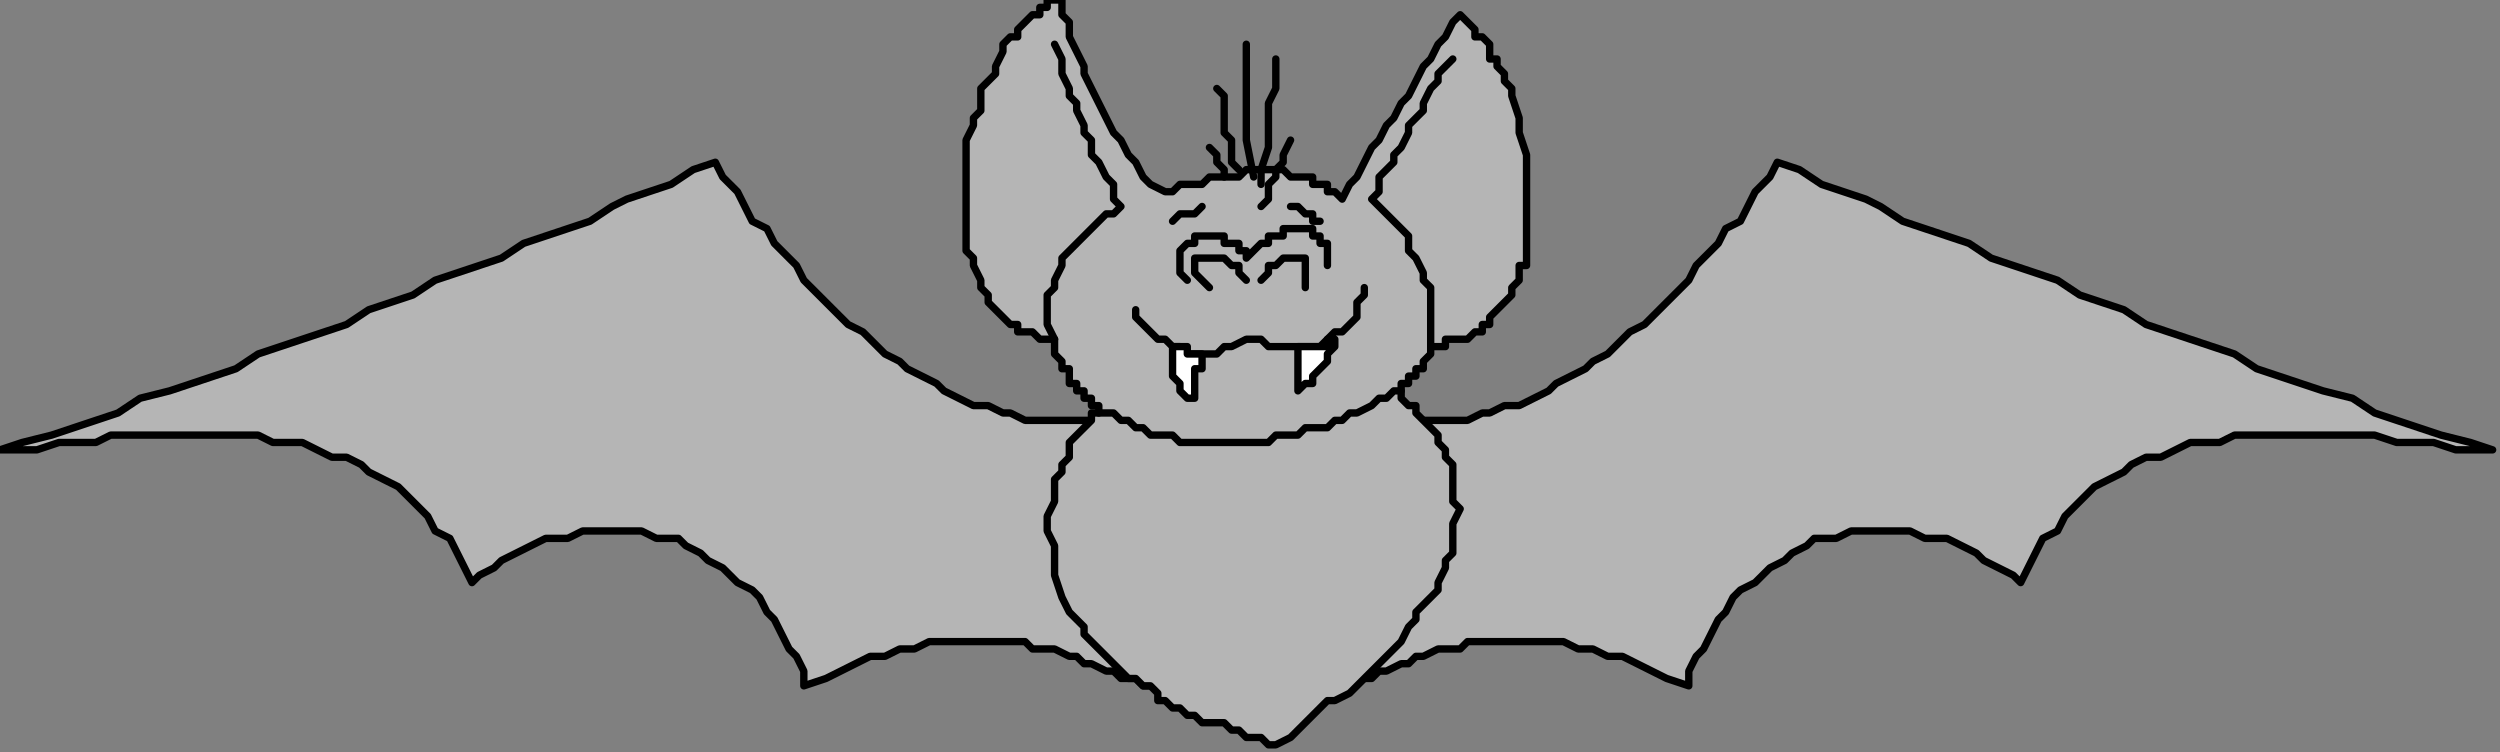 <?xml version="1.0" encoding="UTF-8" standalone="no"?>
<svg
   xmlns:dc="http://purl.org/dc/elements/1.1/"
   xmlns:cc="http://creativecommons.org/ns#"
   xmlns:rdf="http://www.w3.org/1999/02/22-rdf-syntax-ns#"
   xmlns:svg="http://www.w3.org/2000/svg"
   xmlns="http://www.w3.org/2000/svg"
   xmlns:sodipodi="http://sodipodi.sourceforge.net/DTD/sodipodi-0.dtd"
   xmlns:inkscape="http://www.inkscape.org/namespaces/inkscape"
   version="1.0"
   width="89.694mm"
   height="26.988mm"
   id="svg55"
   sodipodi:docname="CBAT003.WMF">
  <rect width="100%" height="100%" fill="#808080" stroke="none"/>
  <sodipodi:namedview
     pagecolor="#ffffff"
     bordercolor="#666666"
     borderopacity="1"
     objecttolerance="10"
     gridtolerance="10"
     guidetolerance="10"
     inkscape:pageopacity="0"
     inkscape:pageshadow="2"
     inkscape:window-width="640"
     inkscape:window-height="480"
     id="namedview57" />
  <defs
     id="defs3">
    <pattern
       id="WMFhbasepattern"
       patternUnits="userSpaceOnUse"
       width="6"
       height="6"
       x="0"
       y="0" />
  </defs>
  <path
     style="fill:#b5b5b5;fill-rule:evenodd;fill-opacity:1;stroke:none;"
     d="  M 189,57   L 191,57   L 193,57   L 195,57   L 197,57   L 199,57   L 201,56   L 202,56   L 204,55   L 206,55   L 208,54   L 210,53   L 211,52   L 213,51   L 215,50   L 216,49   L 218,48   L 219,47   L 221,45   L 223,44   L 224,43   L 226,41   L 227,40   L 229,38   L 230,36   L 231,35   L 233,33   L 234,31   L 236,30   L 237,28   L 238,26   L 240,24   L 241,22   L 244,23   L 247,25   L 250,26   L 253,27   L 255,28   L 258,30   L 261,31   L 264,32   L 267,33   L 270,35   L 273,36   L 276,37   L 279,38   L 282,40   L 285,41   L 288,42   L 291,44   L 294,45   L 297,46   L 300,47   L 303,48   L 306,50   L 309,51   L 312,52   L 315,53   L 319,54   L 322,56   L 325,57   L 328,58   L 331,59   L 335,60   L 338,61   L 335,61   L 333,61   L 330,60   L 328,60   L 325,60   L 322,59   L 320,59   L 317,59   L 315,59   L 313,59   L 310,59   L 308,59   L 306,59   L 303,59   L 301,60   L 299,60   L 297,60   L 295,61   L 293,62   L 291,62   L 289,63   L 288,64   L 286,65   L 284,66   L 283,67   L 281,69   L 280,70   L 279,72   L 277,73   L 276,75   L 275,77   L 274,79   L 273,78   L 271,77   L 269,76   L 268,75   L 266,74   L 264,73   L 263,73   L 261,73   L 259,72   L 258,72   L 256,72   L 254,72   L 253,72   L 251,72   L 249,73   L 248,73   L 246,73   L 245,74   L 243,75   L 242,76   L 240,77   L 239,78   L 238,79   L 236,80   L 235,81   L 234,83   L 233,84   L 232,86   L 231,88   L 230,89   L 229,91   L 229,93   L 226,92   L 224,91   L 222,90   L 220,89   L 218,89   L 216,88   L 214,88   L 212,87   L 210,87   L 208,87   L 207,87   L 205,87   L 203,87   L 202,87   L 200,87   L 199,87   L 198,88   L 196,88   L 195,88   L 193,89   L 192,89   L 191,90   L 190,90   L 188,91   L 187,91   L 186,92   L 184,92   L 183,93   L 181,93   L 180,94   L 179,95   L 177,95   L 178,93   L 179,90   L 179,88   L 180,86   L 181,83   L 182,81   L 182,79   L 183,76   L 184,74   L 184,71   L 185,69   L 186,67   L 187,64   L 187,62   L 188,60   L 189,57  z "
     id="path5" />
  <path
     style="fill:none;stroke:#000000;stroke-width:1px;stroke-linecap:round;stroke-linejoin:round;stroke-miterlimit:4;stroke-dasharray:none;stroke-opacity:1;"
     d="  M 189,57   L 191,57   L 193,57   L 195,57   L 197,57   L 199,57   L 201,56   L 202,56   L 204,55   L 206,55   L 208,54   L 210,53   L 211,52   L 213,51   L 215,50   L 216,49   L 218,48   L 219,47   L 221,45   L 223,44   L 224,43   L 226,41   L 227,40   L 229,38   L 230,36   L 231,35   L 233,33   L 234,31   L 236,30   L 237,28   L 238,26   L 240,24   L 241,22   L 244,23   L 247,25   L 250,26   L 253,27   L 255,28   L 258,30   L 261,31   L 264,32   L 267,33   L 270,35   L 273,36   L 276,37   L 279,38   L 282,40   L 285,41   L 288,42   L 291,44   L 294,45   L 297,46   L 300,47   L 303,48   L 306,50   L 309,51   L 312,52   L 315,53   L 319,54   L 322,56   L 325,57   L 328,58   L 331,59   L 335,60   L 338,61   L 335,61   L 333,61   L 330,60   L 328,60   L 325,60   L 322,59   L 320,59   L 317,59   L 315,59   L 313,59   L 310,59   L 308,59   L 306,59   L 303,59   L 301,60   L 299,60   L 297,60   L 295,61   L 293,62   L 291,62   L 289,63   L 288,64   L 286,65   L 284,66   L 283,67   L 281,69   L 280,70   L 279,72   L 277,73   L 276,75   L 275,77   L 274,79   L 273,78   L 271,77   L 269,76   L 268,75   L 266,74   L 264,73   L 263,73   L 261,73   L 259,72   L 258,72   L 256,72   L 254,72   L 253,72   L 251,72   L 249,73   L 248,73   L 246,73   L 245,74   L 243,75   L 242,76   L 240,77   L 239,78   L 238,79   L 236,80   L 235,81   L 234,83   L 233,84   L 232,86   L 231,88   L 230,89   L 229,91   L 229,93   L 226,92   L 224,91   L 222,90   L 220,89   L 218,89   L 216,88   L 214,88   L 212,87   L 210,87   L 208,87   L 207,87   L 205,87   L 203,87   L 202,87   L 200,87   L 199,87   L 198,88   L 196,88   L 195,88   L 193,89   L 192,89   L 191,90   L 190,90   L 188,91   L 187,91   L 186,92   L 184,92   L 183,93   L 181,93   L 180,94   L 179,95   L 177,95   L 178,93   L 179,90   L 179,88   L 180,86   L 181,83   L 182,81   L 182,79   L 183,76   L 184,74   L 184,71   L 185,69   L 186,67   L 187,64   L 187,62   L 188,60   L 189,57  "
     id="path7" />
  <path
     style="fill:#b5b5b5;fill-rule:evenodd;fill-opacity:1;stroke:none;"
     d="  M 149,57   L 147,57   L 145,57   L 143,57   L 141,57   L 139,57   L 137,56   L 136,56   L 134,55   L 132,55   L 130,54   L 128,53   L 127,52   L 125,51   L 123,50   L 122,49   L 120,48   L 119,47   L 117,45   L 115,44   L 114,43   L 112,41   L 111,40   L 109,38   L 108,36   L 107,35   L 105,33   L 104,31   L 102,30   L 101,28   L 100,26   L 98,24   L 97,22   L 94,23   L 91,25   L 88,26   L 85,27   L 83,28   L 80,30   L 77,31   L 74,32   L 71,33   L 68,35   L 65,36   L 62,37   L 59,38   L 56,40   L 53,41   L 50,42   L 47,44   L 44,45   L 41,46   L 38,47   L 35,48   L 32,50   L 29,51   L 26,52   L 23,53   L 19,54   L 16,56   L 13,57   L 10,58   L 7,59   L 3,60   L 0,61   L 3,61   L 5,61   L 8,60   L 10,60   L 13,60   L 15,59   L 18,59   L 21,59   L 23,59   L 25,59   L 28,59   L 30,59   L 32,59   L 35,59   L 37,60   L 39,60   L 41,60   L 43,61   L 45,62   L 47,62   L 49,63   L 50,64   L 52,65   L 54,66   L 55,67   L 57,69   L 58,70   L 59,72   L 61,73   L 62,75   L 63,77   L 64,79   L 65,78   L 67,77   L 68,76   L 70,75   L 72,74   L 74,73   L 75,73   L 77,73   L 79,72   L 80,72   L 82,72   L 84,72   L 85,72   L 87,72   L 89,73   L 90,73   L 92,73   L 93,74   L 95,75   L 96,76   L 98,77   L 99,78   L 100,79   L 102,80   L 103,81   L 104,83   L 105,84   L 106,86   L 107,88   L 108,89   L 109,91   L 109,93   L 112,92   L 114,91   L 116,90   L 118,89   L 120,89   L 122,88   L 124,88   L 126,87   L 128,87   L 130,87   L 131,87   L 133,87   L 134,87   L 136,87   L 138,87   L 139,87   L 140,88   L 142,88   L 143,88   L 145,89   L 146,89   L 147,90   L 148,90   L 150,91   L 151,91   L 152,92   L 154,92   L 155,93   L 157,93   L 158,94   L 159,95   L 161,95   L 160,93   L 159,90   L 159,88   L 158,86   L 157,83   L 156,81   L 156,79   L 155,76   L 154,74   L 154,71   L 153,69   L 152,67   L 151,64   L 151,62   L 150,60   L 149,57  z "
     id="path9" />
  <path
     style="fill:none;stroke:#000000;stroke-width:1px;stroke-linecap:round;stroke-linejoin:round;stroke-miterlimit:4;stroke-dasharray:none;stroke-opacity:1;"
     d="  M 149,57   L 147,57   L 145,57   L 143,57   L 141,57   L 139,57   L 137,56   L 136,56   L 134,55   L 132,55   L 130,54   L 128,53   L 127,52   L 125,51   L 123,50   L 122,49   L 120,48   L 119,47   L 117,45   L 115,44   L 114,43   L 112,41   L 111,40   L 109,38   L 108,36   L 107,35   L 105,33   L 104,31   L 102,30   L 101,28   L 100,26   L 98,24   L 97,22   L 94,23   L 91,25   L 88,26   L 85,27   L 83,28   L 80,30   L 77,31   L 74,32   L 71,33   L 68,35   L 65,36   L 62,37   L 59,38   L 56,40   L 53,41   L 50,42   L 47,44   L 44,45   L 41,46   L 38,47   L 35,48   L 32,50   L 29,51   L 26,52   L 23,53   L 19,54   L 16,56   L 13,57   L 10,58   L 7,59   L 3,60   L 0,61   L 3,61   L 5,61   L 8,60   L 10,60   L 13,60   L 15,59   L 18,59   L 21,59   L 23,59   L 25,59   L 28,59   L 30,59   L 32,59   L 35,59   L 37,60   L 39,60   L 41,60   L 43,61   L 45,62   L 47,62   L 49,63   L 50,64   L 52,65   L 54,66   L 55,67   L 57,69   L 58,70   L 59,72   L 61,73   L 62,75   L 63,77   L 64,79   L 65,78   L 67,77   L 68,76   L 70,75   L 72,74   L 74,73   L 75,73   L 77,73   L 79,72   L 80,72   L 82,72   L 84,72   L 85,72   L 87,72   L 89,73   L 90,73   L 92,73   L 93,74   L 95,75   L 96,76   L 98,77   L 99,78   L 100,79   L 102,80   L 103,81   L 104,83   L 105,84   L 106,86   L 107,88   L 108,89   L 109,91   L 109,93   L 112,92   L 114,91   L 116,90   L 118,89   L 120,89   L 122,88   L 124,88   L 126,87   L 128,87   L 130,87   L 131,87   L 133,87   L 134,87   L 136,87   L 138,87   L 139,87   L 140,88   L 142,88   L 143,88   L 145,89   L 146,89   L 147,90   L 148,90   L 150,91   L 151,91   L 152,92   L 154,92   L 155,93   L 157,93   L 158,94   L 159,95   L 161,95   L 160,93   L 159,90   L 159,88   L 158,86   L 157,83   L 156,81   L 156,79   L 155,76   L 154,74   L 154,71   L 153,69   L 152,67   L 151,64   L 151,62   L 150,60   L 149,57  "
     id="path11" />
  <path
     style="fill:#b5b5b5;fill-rule:evenodd;fill-opacity:1;stroke:none;"
     d="  M 151,54   L 150,54   L 150,55   L 149,56   L 148,56   L 148,57   L 147,58   L 146,59   L 146,59   L 145,60   L 145,61   L 145,62   L 144,63   L 144,64   L 143,65   L 143,65   L 143,66   L 143,68   L 142,70   L 142,72   L 143,74   L 143,76   L 143,78   L 144,81   L 145,83   L 146,84   L 146,84   L 147,85   L 147,86   L 148,87   L 148,87   L 149,88   L 150,89   L 151,90   L 151,90   L 152,91   L 153,92   L 154,92   L 155,93   L 156,93   L 157,94   L 157,95   L 158,95   L 159,96   L 160,96   L 161,97   L 162,97   L 163,98   L 164,98   L 166,98   L 167,99   L 168,99   L 169,100   L 170,100   L 171,100   L 172,101   L 173,101   L 175,100   L 176,99   L 177,98   L 178,97   L 179,96   L 180,95   L 181,95   L 183,94   L 184,93   L 185,92   L 186,91   L 187,90   L 188,89   L 189,88   L 190,87   L 191,85   L 192,84   L 192,83   L 193,82   L 194,81   L 195,80   L 195,79   L 196,77   L 196,76   L 197,75   L 197,73   L 197,72   L 197,71   L 198,69   L 197,68   L 197,67   L 197,65   L 197,64   L 197,63   L 196,62   L 196,61   L 195,60   L 195,59   L 194,58   L 193,57   L 192,56   L 192,55   L 191,55   L 190,54   L 190,53   L 189,52   L 188,52   L 187,51   L 186,51   L 185,51   L 184,51   L 183,52   L 182,52   L 181,52   L 179,52   L 178,52   L 177,52   L 176,52   L 175,52   L 174,52   L 173,52   L 172,52   L 170,52   L 169,52   L 168,52   L 167,53   L 166,53   L 165,53   L 164,53   L 162,53   L 161,53   L 160,53   L 159,53   L 158,53   L 157,53   L 156,53   L 154,53   L 153,53   L 152,53   L 151,54  z "
     id="path13" />
  <path
     style="fill:none;stroke:#000000;stroke-width:1px;stroke-linecap:round;stroke-linejoin:round;stroke-miterlimit:4;stroke-dasharray:none;stroke-opacity:1;"
     d="  M 151,54   L 150,54   L 150,55   L 149,56   L 148,56   L 148,57   L 147,58   L 146,59   L 146,59   L 145,60   L 145,61   L 145,62   L 144,63   L 144,64   L 143,65   L 143,65   L 143,66   L 143,68   L 142,70   L 142,72   L 143,74   L 143,76   L 143,78   L 144,81   L 145,83   L 146,84   L 146,84   L 147,85   L 147,86   L 148,87   L 148,87   L 149,88   L 150,89   L 151,90   L 151,90   L 152,91   L 153,92   L 154,92   L 155,93   L 156,93   L 157,94   L 157,95   L 158,95   L 159,96   L 160,96   L 161,97   L 162,97   L 163,98   L 164,98   L 166,98   L 167,99   L 168,99   L 169,100   L 170,100   L 171,100   L 172,101   L 173,101   L 175,100   L 176,99   L 177,98   L 178,97   L 179,96   L 180,95   L 181,95   L 183,94   L 184,93   L 185,92   L 186,91   L 187,90   L 188,89   L 189,88   L 190,87   L 191,85   L 192,84   L 192,83   L 193,82   L 194,81   L 195,80   L 195,79   L 196,77   L 196,76   L 197,75   L 197,73   L 197,72   L 197,71   L 198,69   L 197,68   L 197,67   L 197,65   L 197,64   L 197,63   L 196,62   L 196,61   L 195,60   L 195,59   L 194,58   L 193,57   L 192,56   L 192,55   L 191,55   L 190,54   L 190,53   L 189,52   L 188,52   L 187,51   L 186,51   L 185,51   L 184,51   L 183,52   L 182,52   L 181,52   L 179,52   L 178,52   L 177,52   L 176,52   L 175,52   L 174,52   L 173,52   L 172,52   L 170,52   L 169,52   L 168,52   L 167,53   L 166,53   L 165,53   L 164,53   L 162,53   L 161,53   L 160,53   L 159,53   L 158,53   L 157,53   L 156,53   L 154,53   L 153,53   L 152,53   L 151,54  "
     id="path15" />
  <path
     style="fill:#b5b5b5;fill-rule:evenodd;fill-opacity:1;stroke:none;"
     d="  M 144,0   L 143,0   L 142,0   L 142,1   L 142,1   L 141,1   L 141,2   L 140,2   L 140,2   L 139,3   L 139,3   L 139,3   L 138,4   L 138,4   L 138,5   L 138,5   L 137,5   L 136,6   L 136,7   L 135,9   L 135,10   L 134,11   L 133,12   L 133,13   L 133,15   L 132,16   L 132,17   L 131,19   L 131,20   L 131,21   L 131,23   L 131,24   L 131,25   L 131,27   L 131,28   L 131,29   L 131,30   L 131,31   L 131,32   L 131,33   L 131,34   L 132,35   L 132,36   L 133,38   L 133,39   L 134,40   L 134,41   L 135,42   L 136,43   L 136,43   L 137,44   L 137,44   L 138,44   L 138,44   L 138,45   L 139,45   L 139,45   L 139,45   L 140,45   L 140,45   L 141,46   L 141,46   L 142,46   L 142,46   L 143,46   L 143,47   L 143,48   L 144,49   L 144,50   L 145,50   L 145,51   L 145,52   L 146,52   L 146,53   L 147,53   L 147,54   L 148,54   L 148,55   L 149,55   L 149,56   L 150,56   L 151,56   L 152,57   L 153,57   L 154,58   L 155,58   L 156,59   L 157,59   L 158,59   L 159,59   L 160,60   L 161,60   L 162,60   L 163,60   L 164,60   L 165,60   L 166,60   L 167,60   L 168,60   L 170,60   L 171,60   L 172,60   L 173,59   L 175,59   L 176,59   L 177,58   L 178,58   L 180,58   L 181,57   L 182,57   L 183,56   L 184,56   L 186,55   L 186,55   L 187,54   L 188,54   L 188,54   L 189,53   L 190,53   L 190,52   L 191,52   L 191,51   L 192,51   L 192,50   L 193,50   L 193,49   L 194,48   L 194,47   L 194,47   L 195,47   L 195,47   L 196,47   L 196,46   L 197,46   L 197,46   L 198,46   L 198,46   L 199,46   L 199,46   L 200,45   L 200,45   L 200,45   L 201,45   L 201,44   L 201,44   L 202,44   L 202,43   L 203,42   L 203,42   L 204,41   L 204,41   L 205,40   L 205,39   L 206,38   L 206,38   L 206,37   L 206,36   L 207,36   L 207,35   L 207,34   L 207,33   L 207,31   L 207,28   L 207,26   L 207,23   L 207,21   L 206,18   L 206,16   L 205,13   L 205,13   L 205,12   L 204,11   L 204,10   L 203,9   L 203,8   L 202,8   L 202,7   L 202,6   L 201,5   L 200,5   L 200,4   L 199,3   L 199,3   L 198,2   L 198,2   L 197,3   L 196,5   L 195,6   L 194,8   L 193,9   L 192,11   L 191,13   L 190,14   L 189,16   L 188,17   L 187,19   L 186,20   L 185,22   L 184,24   L 183,25   L 182,27   L 181,26   L 180,26   L 180,25   L 179,25   L 178,25   L 178,24   L 177,24   L 176,24   L 175,24   L 175,24   L 174,23   L 173,23   L 172,23   L 172,23   L 171,23   L 170,23   L 169,23   L 169,23   L 168,24   L 167,24   L 166,24   L 165,24   L 164,24   L 164,24   L 163,25   L 162,25   L 161,25   L 160,25   L 160,25   L 159,26   L 158,26   L 158,26   L 156,25   L 155,24   L 154,22   L 153,21   L 152,19   L 151,18   L 150,16   L 149,14   L 148,12   L 147,10   L 147,9   L 146,7   L 145,5   L 145,3   L 144,2   L 144,0  z "
     id="path17" />
  <path
     style="fill:none;stroke:#000000;stroke-width:1px;stroke-linecap:round;stroke-linejoin:round;stroke-miterlimit:4;stroke-dasharray:none;stroke-opacity:1;"
     d="  M 144,0   L 143,0   L 142,0   L 142,1   L 142,1   L 141,1   L 141,2   L 140,2   L 140,2   L 139,3   L 139,3   L 139,3   L 138,4   L 138,4   L 138,5   L 138,5   L 137,5   L 136,6   L 136,7   L 135,9   L 135,10   L 134,11   L 133,12   L 133,13   L 133,15   L 132,16   L 132,17   L 131,19   L 131,20   L 131,21   L 131,23   L 131,24   L 131,25   L 131,27   L 131,28   L 131,29   L 131,30   L 131,31   L 131,32   L 131,33   L 131,34   L 132,35   L 132,36   L 133,38   L 133,39   L 134,40   L 134,41   L 135,42   L 136,43   L 136,43   L 137,44   L 137,44   L 138,44   L 138,44   L 138,45   L 139,45   L 139,45   L 139,45   L 140,45   L 140,45   L 141,46   L 141,46   L 142,46   L 142,46   L 143,46   L 143,47   L 143,48   L 144,49   L 144,50   L 145,50   L 145,51   L 145,52   L 146,52   L 146,53   L 147,53   L 147,54   L 148,54   L 148,55   L 149,55   L 149,56   L 150,56   L 151,56   L 152,57   L 153,57   L 154,58   L 155,58   L 156,59   L 157,59   L 158,59   L 159,59   L 160,60   L 161,60   L 162,60   L 163,60   L 164,60   L 165,60   L 166,60   L 167,60   L 168,60   L 170,60   L 171,60   L 172,60   L 173,59   L 175,59   L 176,59   L 177,58   L 178,58   L 180,58   L 181,57   L 182,57   L 183,56   L 184,56   L 186,55   L 186,55   L 187,54   L 188,54   L 188,54   L 189,53   L 190,53   L 190,52   L 191,52   L 191,51   L 192,51   L 192,50   L 193,50   L 193,49   L 194,48   L 194,47   L 194,47   L 195,47   L 195,47   L 196,47   L 196,46   L 197,46   L 197,46   L 198,46   L 198,46   L 199,46   L 199,46   L 200,45   L 200,45   L 200,45   L 201,45   L 201,44   L 201,44   L 202,44   L 202,43   L 203,42   L 203,42   L 204,41   L 204,41   L 205,40   L 205,39   L 206,38   L 206,38   L 206,37   L 206,36   L 207,36   L 207,35   L 207,34   L 207,33   L 207,31   L 207,28   L 207,26   L 207,23   L 207,21   L 206,18   L 206,16   L 205,13   L 205,13   L 205,12   L 204,11   L 204,10   L 203,9   L 203,8   L 202,8   L 202,7   L 202,6   L 201,5   L 200,5   L 200,4   L 199,3   L 199,3   L 198,2   L 198,2   L 197,3   L 196,5   L 195,6   L 194,8   L 193,9   L 192,11   L 191,13   L 190,14   L 189,16   L 188,17   L 187,19   L 186,20   L 185,22   L 184,24   L 183,25   L 182,27   L 181,26   L 180,26   L 180,25   L 179,25   L 178,25   L 178,24   L 177,24   L 176,24   L 175,24   L 175,24   L 174,23   L 173,23   L 172,23   L 172,23   L 171,23   L 170,23   L 169,23   L 169,23   L 168,24   L 167,24   L 166,24   L 165,24   L 164,24   L 164,24   L 163,25   L 162,25   L 161,25   L 160,25   L 160,25   L 159,26   L 158,26   L 158,26   L 156,25   L 155,24   L 154,22   L 153,21   L 152,19   L 151,18   L 150,16   L 149,14   L 148,12   L 147,10   L 147,9   L 146,7   L 145,5   L 145,3   L 144,2   L 144,0  "
     id="path19" />
  <path
     style="fill:none;stroke:#000000;stroke-width:1px;stroke-linecap:round;stroke-linejoin:round;stroke-miterlimit:4;stroke-dasharray:none;stroke-opacity:1;"
     d="  M 143,6   L 144,8   L 144,9   L 144,10   L 145,12   L 145,13   L 146,14   L 146,15   L 147,17   L 147,18   L 148,19   L 148,21   L 149,22   L 150,24   L 151,25   L 151,27   L 152,28   L 151,29   L 150,29   L 149,30   L 148,31   L 147,32   L 146,33   L 145,34   L 144,35   L 144,36   L 143,38   L 143,39   L 142,40   L 142,41   L 142,43   L 142,44   L 143,46  "
     id="path21" />
  <path
     style="fill:none;stroke:#000000;stroke-width:1px;stroke-linecap:round;stroke-linejoin:round;stroke-miterlimit:4;stroke-dasharray:none;stroke-opacity:1;"
     d="  M 197,8   L 196,9   L 195,10   L 195,11   L 194,12   L 193,14   L 193,15   L 192,16   L 191,17   L 191,18   L 190,20   L 189,21   L 189,22   L 188,23   L 187,24   L 187,26   L 186,27   L 187,28   L 188,29   L 189,30   L 190,31   L 191,32   L 191,34   L 192,35   L 193,37   L 193,38   L 194,39   L 194,41   L 194,42   L 194,44   L 194,45   L 194,46   L 194,47  "
     id="path23" />
  <path
     style="fill:none;stroke:#000000;stroke-width:1px;stroke-linecap:round;stroke-linejoin:round;stroke-miterlimit:4;stroke-dasharray:none;stroke-opacity:1;"
     d="  M 164,20   L 164,20   L 165,21   L 165,21   L 165,22   L 165,22   L 166,23   L 166,23   L 166,24  "
     id="path25" />
  <path
     style="fill:none;stroke:#000000;stroke-width:1px;stroke-linecap:round;stroke-linejoin:round;stroke-miterlimit:4;stroke-dasharray:none;stroke-opacity:1;"
     d="  M 165,12   L 166,13   L 166,15   L 166,16   L 166,18   L 167,19   L 167,20   L 167,22   L 168,23  "
     id="path27" />
  <path
     style="fill:none;stroke:#000000;stroke-width:1px;stroke-linecap:round;stroke-linejoin:round;stroke-miterlimit:4;stroke-dasharray:none;stroke-opacity:1;"
     d="  M 169,6   L 169,11   L 169,15   L 169,19   L 170,24  "
     id="path29" />
  <path
     style="fill:none;stroke:#000000;stroke-width:1px;stroke-linecap:round;stroke-linejoin:round;stroke-miterlimit:4;stroke-dasharray:none;stroke-opacity:1;"
     d="  M 173,8   L 173,9   L 173,12   L 172,14   L 172,16   L 172,18   L 172,20   L 171,23   L 171,25  "
     id="path31" />
  <path
     style="fill:none;stroke:#000000;stroke-width:1px;stroke-linecap:round;stroke-linejoin:round;stroke-miterlimit:4;stroke-dasharray:none;stroke-opacity:1;"
     d="  M 175,19   L 175,19   L 174,21   L 174,22   L 173,23   L 173,24   L 172,25   L 172,27   L 171,28  "
     id="path33" />
  <path
     style="fill:none;stroke:#000000;stroke-width:1px;stroke-linecap:round;stroke-linejoin:round;stroke-miterlimit:4;stroke-dasharray:none;stroke-opacity:1;"
     d="  M 175,28   L 175,28   L 176,28   L 176,28   L 177,29   L 177,29   L 178,29   L 178,30   L 179,30  "
     id="path35" />
  <path
     style="fill:none;stroke:#000000;stroke-width:1px;stroke-linecap:round;stroke-linejoin:round;stroke-miterlimit:4;stroke-dasharray:none;stroke-opacity:1;"
     d="  M 163,28   L 162,29   L 162,29   L 161,29   L 161,29   L 160,29   L 160,29   L 159,30   L 159,30  "
     id="path37" />
  <path
     style="fill:none;stroke:#000000;stroke-width:1px;stroke-linecap:round;stroke-linejoin:round;stroke-miterlimit:4;stroke-dasharray:none;stroke-opacity:1;"
     d="  M 180,36   L 180,35   L 180,34   L 180,33   L 179,33   L 179,32   L 178,32   L 178,31   L 177,31   L 177,31   L 176,31   L 176,31   L 175,31   L 175,31   L 174,31   L 174,32   L 173,32   L 172,32   L 172,32   L 172,33   L 171,33   L 171,33   L 170,34   L 170,34   L 169,35   L 169,34   L 168,34   L 168,33   L 167,33   L 166,33   L 166,32   L 165,32   L 165,32   L 164,32   L 164,32   L 163,32   L 163,32   L 162,32   L 162,32   L 162,33   L 161,33   L 161,33   L 160,34   L 160,34   L 160,35   L 160,36   L 160,36   L 160,37   L 161,38  "
     id="path39" />
  <path
     style="fill:none;stroke:#000000;stroke-width:1px;stroke-linecap:round;stroke-linejoin:round;stroke-miterlimit:4;stroke-dasharray:none;stroke-opacity:1;"
     d="  M 177,39   L 177,38   L 177,37   L 177,37   L 177,36   L 177,35   L 177,35   L 177,35   L 176,35   L 176,35   L 175,35   L 174,35   L 174,35   L 173,36   L 172,36   L 172,37   L 171,38  "
     id="path41" />
  <path
     style="fill:none;stroke:#000000;stroke-width:1px;stroke-linecap:round;stroke-linejoin:round;stroke-miterlimit:4;stroke-dasharray:none;stroke-opacity:1;"
     d="  M 169,38   L 169,38   L 168,37   L 168,37   L 168,36   L 167,36   L 167,36   L 166,35   L 166,35   L 166,35   L 165,35   L 165,35   L 164,35   L 164,35   L 164,35   L 163,35   L 163,35   L 162,35   L 162,35   L 162,36   L 162,36   L 162,37   L 163,38   L 163,38   L 164,39  "
     id="path43" />
  <path
     style="fill:none;stroke:#000000;stroke-width:1px;stroke-linecap:round;stroke-linejoin:round;stroke-miterlimit:4;stroke-dasharray:none;stroke-opacity:1;"
     d="  M 185,39   L 185,40   L 184,41   L 184,43   L 183,44   L 182,45   L 181,45   L 180,46   L 179,47   L 178,47   L 177,47   L 175,47   L 174,47   L 173,47   L 172,47   L 171,46   L 170,46   L 169,46   L 167,47   L 166,47   L 165,48   L 164,48   L 163,48   L 162,48   L 161,48   L 160,47   L 159,47   L 158,46   L 157,46   L 156,45   L 155,44   L 154,43   L 154,42  "
     id="path45" />
  <path
     style="fill:#ffffff;fill-rule:evenodd;fill-opacity:1;stroke:none;"
     d="  M 181,46   L 181,47   L 180,48   L 180,49   L 179,50   L 178,51   L 178,52   L 177,52   L 176,53   L 176,51   L 176,50   L 176,49   L 176,47   L 176,47   L 177,47   L 178,47   L 178,47   L 179,47   L 180,47   L 180,46   L 181,46  z "
     id="path47" />
  <path
     style="fill:none;stroke:#000000;stroke-width:1px;stroke-linecap:round;stroke-linejoin:round;stroke-miterlimit:4;stroke-dasharray:none;stroke-opacity:1;"
     d="  M 181,46   L 181,47   L 180,48   L 180,49   L 179,50   L 178,51   L 178,52   L 177,52   L 176,53   L 176,51   L 176,50   L 176,49   L 176,47   L 176,47   L 177,47   L 178,47   L 178,47   L 179,47   L 180,47   L 180,46   L 181,46  "
     id="path49" />
  <path
     style="fill:#ffffff;fill-rule:evenodd;fill-opacity:1;stroke:none;"
     d="  M 159,47   L 159,48   L 159,49   L 159,50   L 159,51   L 160,52   L 160,53   L 161,54   L 162,54   L 162,53   L 162,52   L 162,51   L 162,50   L 163,50   L 163,49   L 163,48   L 163,48   L 163,48   L 162,48   L 161,48   L 161,47   L 160,47   L 160,47   L 159,47   L 159,47  z "
     id="path51" />
  <path
     style="fill:none;stroke:#000000;stroke-width:1px;stroke-linecap:round;stroke-linejoin:round;stroke-miterlimit:4;stroke-dasharray:none;stroke-opacity:1;"
     d="  M 159,47   L 159,48   L 159,49   L 159,50   L 159,51   L 160,52   L 160,53   L 161,54   L 162,54   L 162,53   L 162,52   L 162,51   L 162,50   L 163,50   L 163,49   L 163,48   L 163,48   L 163,48   L 162,48   L 161,48   L 161,47   L 160,47   L 160,47   L 159,47   L 159,47  "
     id="path53" />
</svg>
